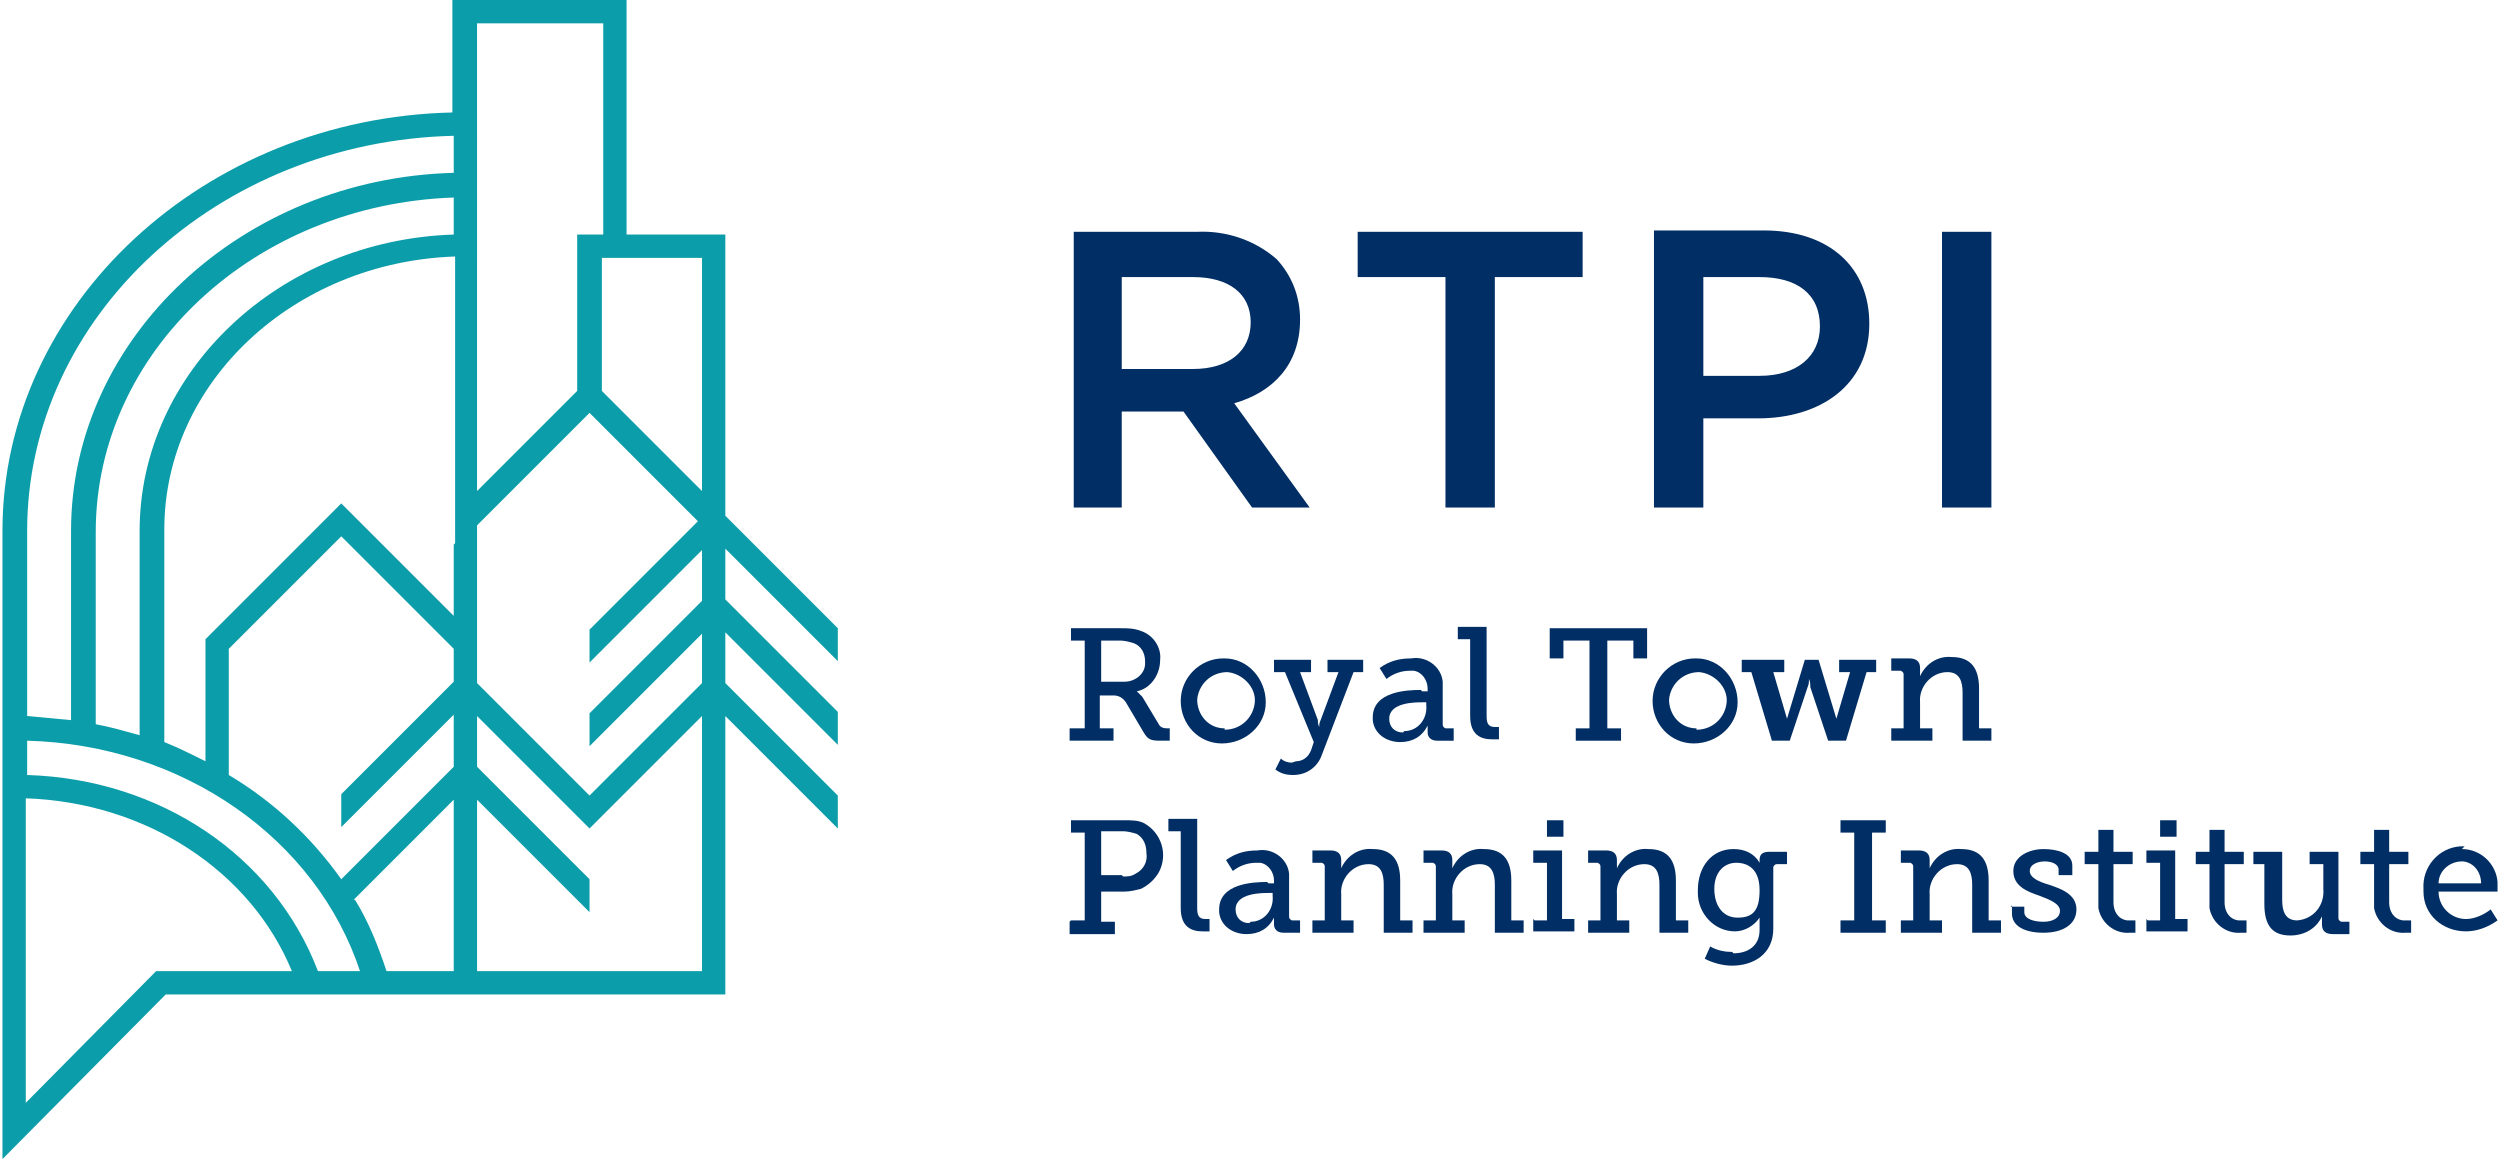 <?xml version="1.0" encoding="UTF-8"?>
<svg id="Layer_1" xmlns="http://www.w3.org/2000/svg" width="64.2mm" height="29.8mm" version="1.1" viewBox="0 0 181.9 84.6">
  <!-- Generator: Adobe Illustrator 29.3.1, SVG Export Plug-In . SVG Version: 2.1.0 Build 151)  -->
  <path d="M78,37h3.6v-7h4.5l5,7h4.2l-5.5-7.6c2.8-.8,4.8-2.8,4.8-6.1h0c0-1.7-.6-3.2-1.7-4.4-1.6-1.4-3.7-2.1-5.8-2h-9v20.1ZM81.6,26.9v-6.7h5.2c2.6,0,4.2,1.2,4.2,3.3h0c0,2.1-1.6,3.4-4.2,3.4h-5.2ZM105.2,37h3.6v-16.8h6.4v-3.3h-16.4v3.3h6.4v16.8ZM120.4,37h3.6v-6.5h4c4.5,0,8.1-2.4,8.1-6.9h0c0-4.1-2.9-6.8-7.7-6.8h-8v20.1ZM124,27.4v-7.2h4.1c2.7,0,4.4,1.2,4.4,3.6h0c0,2.2-1.7,3.6-4.4,3.6h-4.1ZM141.4,37h3.6v-20.1h-3.6v20.1Z" style="fill: #012e64;"/>
  <path d="M81.8,49.7c.8,0,1.5-.6,1.5-1.3,0,0,0-.1,0-.2,0-.6-.3-1.1-.8-1.3-.3-.1-.7-.2-1-.2h-1.4v3h1.7ZM77.9,53.1h1v-6.4h-1v-.9h3.6c.5,0,1,0,1.5.2.9.3,1.5,1.2,1.4,2.1,0,1.1-.7,2.1-1.7,2.3h0c.1.1.3.3.4.4l1.2,2c.1.2.3.3.6.3h.2v.9h-.7c-.7,0-.9-.1-1.2-.6l-1.3-2.2c-.2-.3-.5-.5-.9-.5h-1v2.4h1v.9h-3.2v-.9Z" style="fill: #012e64;"/>
  <path d="M89.1,53.2c1.2,0,2.1-.9,2.2-2s-.9-2.1-2-2.2c-1.2,0-2.1.9-2.2,2,0,0,0,0,0,0,0,1.1.8,2.1,2,2.1,0,0,0,0,0,0M89.1,48c1.7,0,3,1.5,3,3.2s-1.5,3-3.2,3c-1.7,0-3-1.4-3-3.1,0-1.7,1.4-3.1,3.1-3.1,0,0,0,0,.1,0" style="fill: #012e64;"/>
  <path d="M94.3,55.5c.5,0,.9-.3,1.1-.8l.2-.6-2.1-5.1h-.8v-.9h2.7v.9h-.8l1.3,3.5c0,.2,0,.3.1.5h0c0-.2,0-.3.1-.5l1.3-3.5h-.8v-.9h2.6v.9h-.7l-2.3,6c-.3.9-1.1,1.5-2.1,1.5-.5,0-.9-.1-1.3-.4l.4-.8c.2.2.5.3.8.3" style="fill: #012e64;"/>
  <path d="M102.2,53.3c1,0,1.7-.9,1.6-1.9v-.2h-.3c-.5,0-2.4,0-2.4,1.2,0,.6.4,1,1,1,0,0,0,0,0,0M103.5,50.4h.4v-.2c0-.6-.4-1.2-1-1.3,0,0-.2,0-.3,0-.6,0-1.2.2-1.7.6l-.5-.8c.7-.5,1.4-.7,2.3-.7,1.1-.2,2.2.6,2.3,1.7,0,.2,0,.3,0,.5v2.6c0,.1,0,.2.2.3,0,0,0,0,0,0h.6v.9h-1.2c-.5,0-.7-.3-.7-.6h0c0-.2,0-.3,0-.5h0c-.4.8-1.1,1.2-2,1.2-1,0-1.9-.6-2-1.6,0,0,0-.1,0-.2,0-1.9,2.5-2,3.5-2" style="fill: #012e64;"/>
  <path d="M107.1,46.6h-1v-.9h2.1v6.5c0,.5.1.8.6.8s.3,0,.3,0v.9s-.2,0-.5,0c-.8,0-1.6-.3-1.6-1.7v-5.7Z" style="fill: #012e64;"/>
  <path d="M114.7,53.1h1v-6.4h-1.9v1.3h-1v-2.2h7.1v2.2h-1v-1.3h-1.9v6.4h1v.9h-3.3v-.9Z" style="fill: #012e64;"/>
  <path d="M123.5,53.2c1.2,0,2.1-.9,2.2-2s-.9-2.1-2-2.2c-1.2,0-2.1.9-2.2,2,0,0,0,0,0,0,0,1.1.8,2.1,2,2.1,0,0,0,0,0,0M123.5,48c1.7,0,3,1.5,3,3.2s-1.5,3-3.2,3c-1.7,0-3-1.4-3-3.1,0-1.7,1.4-3.1,3.1-3.1,0,0,0,0,.1,0" style="fill: #012e64;"/>
  <path d="M127.2,48.1h2.7v.9h-.8l1,3.4c0,.2,0,.4,0,.5h0c0-.2,0-.4,0-.5l1.3-4.3h1l1.3,4.3c0,.2,0,.4,0,.5h0c0-.2,0-.4,0-.5l1-3.4h-.8v-.9h2.7v.9h-.7l-1.5,5h-1.3l-1.3-3.9c0-.2,0-.4-.1-.6h0c0,.2,0,.4-.1.6l-1.3,3.9h-1.3l-1.5-5h-.7v-.9Z" style="fill: #012e64;"/>
  <path d="M137.7,53.1h.9v-3.9c0-.1,0-.2-.2-.3,0,0,0,0,0,0h-.7v-.9h1.3c.5,0,.8.2.8.7v.3c0,.1,0,.2,0,.3h0c.4-.9,1.3-1.5,2.3-1.4,1.4,0,2,.8,2,2.3v2.9h.9v.9h-2.1v-3.5c0-.8-.2-1.5-1.1-1.5-1.2,0-2.1,1.1-2,2.2,0,0,0,0,0,0v1.9h.9v.9h-3v-.9Z" style="fill: #012e64;"/>
  <path d="M81.7,63.9c.3,0,.6,0,.9-.2.6-.3.9-.9.8-1.5,0-.6-.2-1.1-.7-1.4-.3-.1-.7-.2-1-.2h-1.6v3.2h1.5ZM77.9,67.1h1v-6.4h-1v-.9h3.9c.5,0,1,0,1.4.2,1.3.7,1.8,2.3,1.1,3.6-.3.5-.7.9-1.3,1.2-.4.1-.8.2-1.2.2h-1.7v2.2h1v.9h-3.3v-.9Z" style="fill: #012e64;"/>
  <path d="M86,60.6h-1v-.9h2.1v6.5c0,.5.1.8.6.8s.3,0,.3,0v.9s-.2,0-.5,0c-.8,0-1.6-.3-1.6-1.7v-5.7Z" style="fill: #012e64;"/>
  <path d="M91,67.2c1,0,1.7-.9,1.6-1.9v-.2h-.3c-.5,0-2.4,0-2.4,1.2,0,.6.4,1,1,1,0,0,0,0,0,0M92.3,64.4h.4v-.2c0-.6-.4-1.2-1-1.3,0,0-.2,0-.3,0-.6,0-1.2.2-1.7.6l-.5-.8c.7-.5,1.4-.7,2.3-.7,1.1-.2,2.2.6,2.3,1.7,0,.2,0,.3,0,.5v2.6c0,.1,0,.2.2.3,0,0,0,0,0,0h.6v.9h-1.2c-.5,0-.7-.3-.7-.6h0c0-.2,0-.3,0-.5h0c-.4.8-1.1,1.2-2,1.2-1,0-1.9-.6-2-1.6,0,0,0-.1,0-.2,0-1.9,2.5-2,3.5-2" style="fill: #012e64;"/>
  <path d="M95.5,67.1h.9v-3.9c0-.1,0-.2-.2-.3,0,0,0,0,0,0h-.7v-.9h1.3c.5,0,.8.2.8.7v.3c0,.1,0,.2,0,.3h0c.4-.9,1.3-1.5,2.3-1.4,1.4,0,2,.8,2,2.3v2.9h.9v.9h-2.1v-3.5c0-.8-.2-1.5-1.1-1.5-1.2,0-2.1,1.1-2,2.2,0,0,0,0,0,0v1.9h.9v.9h-3v-.9Z" style="fill: #012e64;"/>
  <path d="M103.6,67.1h.9v-3.9c0-.1,0-.2-.2-.3,0,0,0,0,0,0h-.7v-.9h1.3c.5,0,.8.2.8.7v.3c0,.1,0,.2,0,.3h0c.4-.9,1.3-1.5,2.3-1.4,1.4,0,2,.8,2,2.3v2.9h.9v.9h-2.1v-3.5c0-.8-.2-1.5-1.1-1.5-1.2,0-2.1,1.1-2,2.2,0,0,0,0,0,0v1.9h.9v.9h-3v-.9Z" style="fill: #012e64;"/>
  <path d="M112.6,59.8h1.2v1.2h-1.2v-1.2ZM111.7,67.1h.9v-4.2h-1v-.9h2.1v5h.9v.9h-3v-.9Z" style="fill: #012e64;"/>
  <path d="M115.6,67.1h.9v-3.9c0-.1,0-.2-.2-.3,0,0,0,0,0,0h-.7v-.9h1.3c.5,0,.8.2.8.7v.3c0,.1,0,.2,0,.3h0c.4-.9,1.3-1.5,2.3-1.4,1.4,0,2,.8,2,2.3v2.9h.9v.9h-2.1v-3.5c0-.8-.2-1.5-1.1-1.5-1.2,0-2.1,1.1-2,2.2,0,0,0,0,0,0v1.9h.9v.9h-3v-.9Z" style="fill: #012e64;"/>
  <path d="M128.1,64.9c0-1.5-.8-2-1.7-2s-1.6.7-1.6,1.9.6,2.1,1.7,2.1,1.6-.5,1.6-2M126.2,69.5c1,0,1.9-.5,1.9-1.7v-.5c0-.1,0-.2,0-.4h0c-.4.6-1.1,1-1.8,1-1.5,0-2.7-1.3-2.7-2.8,0,0,0-.2,0-.2,0-1.7,1-3,2.6-3,.8,0,1.5.3,1.9,1h0c0,0,0-.2,0-.2,0-.4.2-.6.7-.6h1.3v.9h-.7c-.1,0-.2,0-.3.2,0,0,0,0,0,0v4.5c0,1.9-1.5,2.7-3,2.7-.7,0-1.4-.2-2-.5l.4-.9c.5.3,1.1.4,1.6.4" style="fill: #012e64;"/>
  <path d="M134,67.1h1v-6.4h-1v-.9h3.3v.9h-1v6.4h1v.9h-3.3v-.9Z" style="fill: #012e64;"/>
  <path d="M138.4,67.1h.9v-3.9c0-.1,0-.2-.2-.3,0,0,0,0,0,0h-.7v-.9h1.3c.5,0,.8.2.8.7v.3c0,.1,0,.2,0,.3h0c.4-.9,1.3-1.5,2.3-1.4,1.4,0,2,.8,2,2.3v2.9h.9v.9h-2.1v-3.5c0-.8-.2-1.5-1.1-1.5-1.2,0-2.1,1.1-2,2.2,0,0,0,0,0,0v1.9h.9v.9h-3v-.9Z" style="fill: #012e64;"/>
  <path d="M146.4,66.1h1v.4c0,.5.7.7,1.4.7s1.2-.3,1.2-.8-.7-.8-1.5-1.1c-.9-.3-1.9-.7-1.9-1.8s1.2-1.6,2.2-1.6,2.1.3,2.1,1.2v.7h-1v-.4c0-.4-.5-.6-1-.6s-1.1.2-1.1.7.7.8,1.4,1c.9.3,2,.7,2,1.8s-1,1.7-2.4,1.7-2.3-.5-2.3-1.4v-.6Z" style="fill: #012e64;"/>
  <path d="M152.8,63h-1v-.9h1v-1.6h1.1v1.6h1.4v.9h-1.4v2.8c0,.6.3,1.2,1,1.3,0,0,.2,0,.3,0,.2,0,.3,0,.3,0v.9c-.1,0-.3,0-.4,0-1.1.1-2.1-.7-2.3-1.8,0-.1,0-.3,0-.4v-2.9Z" style="fill: #012e64;"/>
  <path d="M157.3,59.8h1.2v1.2h-1.2v-1.2ZM156.4,67.1h.9v-4.2h-1v-.9h2.1v5h.9v.9h-3v-.9Z" style="fill: #012e64;"/>
  <path d="M160.9,63h-1v-.9h1v-1.6h1.1v1.6h1.4v.9h-1.4v2.8c0,.6.3,1.2,1,1.3,0,0,.2,0,.3,0,.2,0,.3,0,.3,0v.9c-.1,0-.3,0-.4,0-1.1.1-2.1-.7-2.3-1.8,0-.1,0-.3,0-.4v-2.9Z" style="fill: #012e64;"/>
  <path d="M165.1,63h-1v-.9h2.1v3.5c0,.8.2,1.5,1.1,1.5,1.2-.1,2-1.1,1.9-2.3,0,0,0,0,0,0v-1.8h-1v-.9h2.1v4.8c0,.1,0,.2.2.3,0,0,0,0,0,0h.6v.9h-1.2c-.5,0-.8-.2-.8-.7v-.3c0-.1,0-.2,0-.3h0c-.4.9-1.3,1.4-2.3,1.4-1.3,0-1.9-.7-1.9-2.3v-2.9Z" style="fill: #012e64;"/>
  <path d="M172.9,63h-1v-.9h1v-1.6h1.1v1.6h1.4v.9h-1.4v2.8c0,.6.3,1.2,1,1.3,0,0,.2,0,.3,0,.2,0,.3,0,.3,0v.9c-.1,0-.3,0-.4,0-1.1.1-2.1-.7-2.3-1.8,0-.1,0-.3,0-.4v-2.9Z" style="fill: #012e64;"/>
  <path d="M180.7,64.4c0-.8-.5-1.5-1.3-1.6,0,0,0,0-.1,0-.9,0-1.7.7-1.7,1.6h3.2ZM179.3,61.9c1.4,0,2.5,1.1,2.6,2.4,0,.1,0,.2,0,.3,0,.2,0,.4,0,.4h-4.3c0,1.1.9,2,2,2,0,0,0,0,0,0,.6,0,1.3-.3,1.8-.7l.5.8c-.7.5-1.5.8-2.3.8-1.7,0-3.1-1.2-3.1-2.9,0,0,0-.1,0-.2-.1-1.6,1.1-3,2.7-3.1,0,0,.2,0,.3,0" style="fill: #012e64;"/>
  <path d="M34.6,70.8v-12.5l8.2,8.2v-2.4l-8.2-8.2v-3.7l8.2,8.2,8.2-8.2v18.6h-16.4ZM11.2,70.8l-9.5,9.6v-22.2c8.8.3,16.4,5.3,19.4,12.6h-9.9ZM32.9,9.9v2.7c-15.4.4-27.9,12-27.9,26.1v13.8c-1.1-.1-2.1-.2-3.2-.3v-13.5c0-15.6,13.9-28.4,31.1-28.8M43.8,1.7v15.4h-1.9v11.4l-7.3,7.3V1.7h9.2ZM51,35.8l-7.3-7.3v-9.7h7.3v17ZM25.6,65.6l7.3-7.3v12.5h-4.9c-.6-1.8-1.3-3.6-2.3-5.2M26.1,70.8h-3.1c-3.2-8.4-11.5-14-21.2-14.3v-2.5c11.3.3,21.1,7.1,24.3,16.9M32.9,17.1c-12.7.4-22.9,10-22.9,21.6v14.9c-1.1-.3-2.1-.6-3.2-.8v-14c0-13.2,11.6-23.9,26.1-24.4v2.8ZM32.9,39.7v5.2l-8.2-8.2-9.9,9.9v8.9c-1-.5-2-1-3-1.4v-15.5c0-10.7,9.4-19.5,21.2-19.9v20.9h0ZM32.9,52.2v3.7l-8.2,8.2c-2.2-3.1-5-5.7-8.2-7.6v-9.2l8.2-8.2,8.2,8.2v2.4l-8.2,8.2v2.4l8.2-8.2ZM51,46.1v3.7l-8.2,8.2-8.2-8.2v-11.5l8.2-8.2,7.9,7.9-7.9,7.9v2.4l8.2-8.2v3.7l-8.2,8.2v2.4l8.2-8.2ZM60.9,48.2v-2.4l-8.2-8.2v-20.5h-7.2V0h-12.7v8.2C14.7,8.6,0,22.2,0,38.7v45.8c0,0,11.9-12,11.9-12h40.8v-20.3l8.2,8.2v-2.4l-8.2-8.2v-3.7l8.2,8.2v-2.4l-8.2-8.2v-3.7l8.2,8.2Z" style="fill: #0b9da9;"/>
</svg>